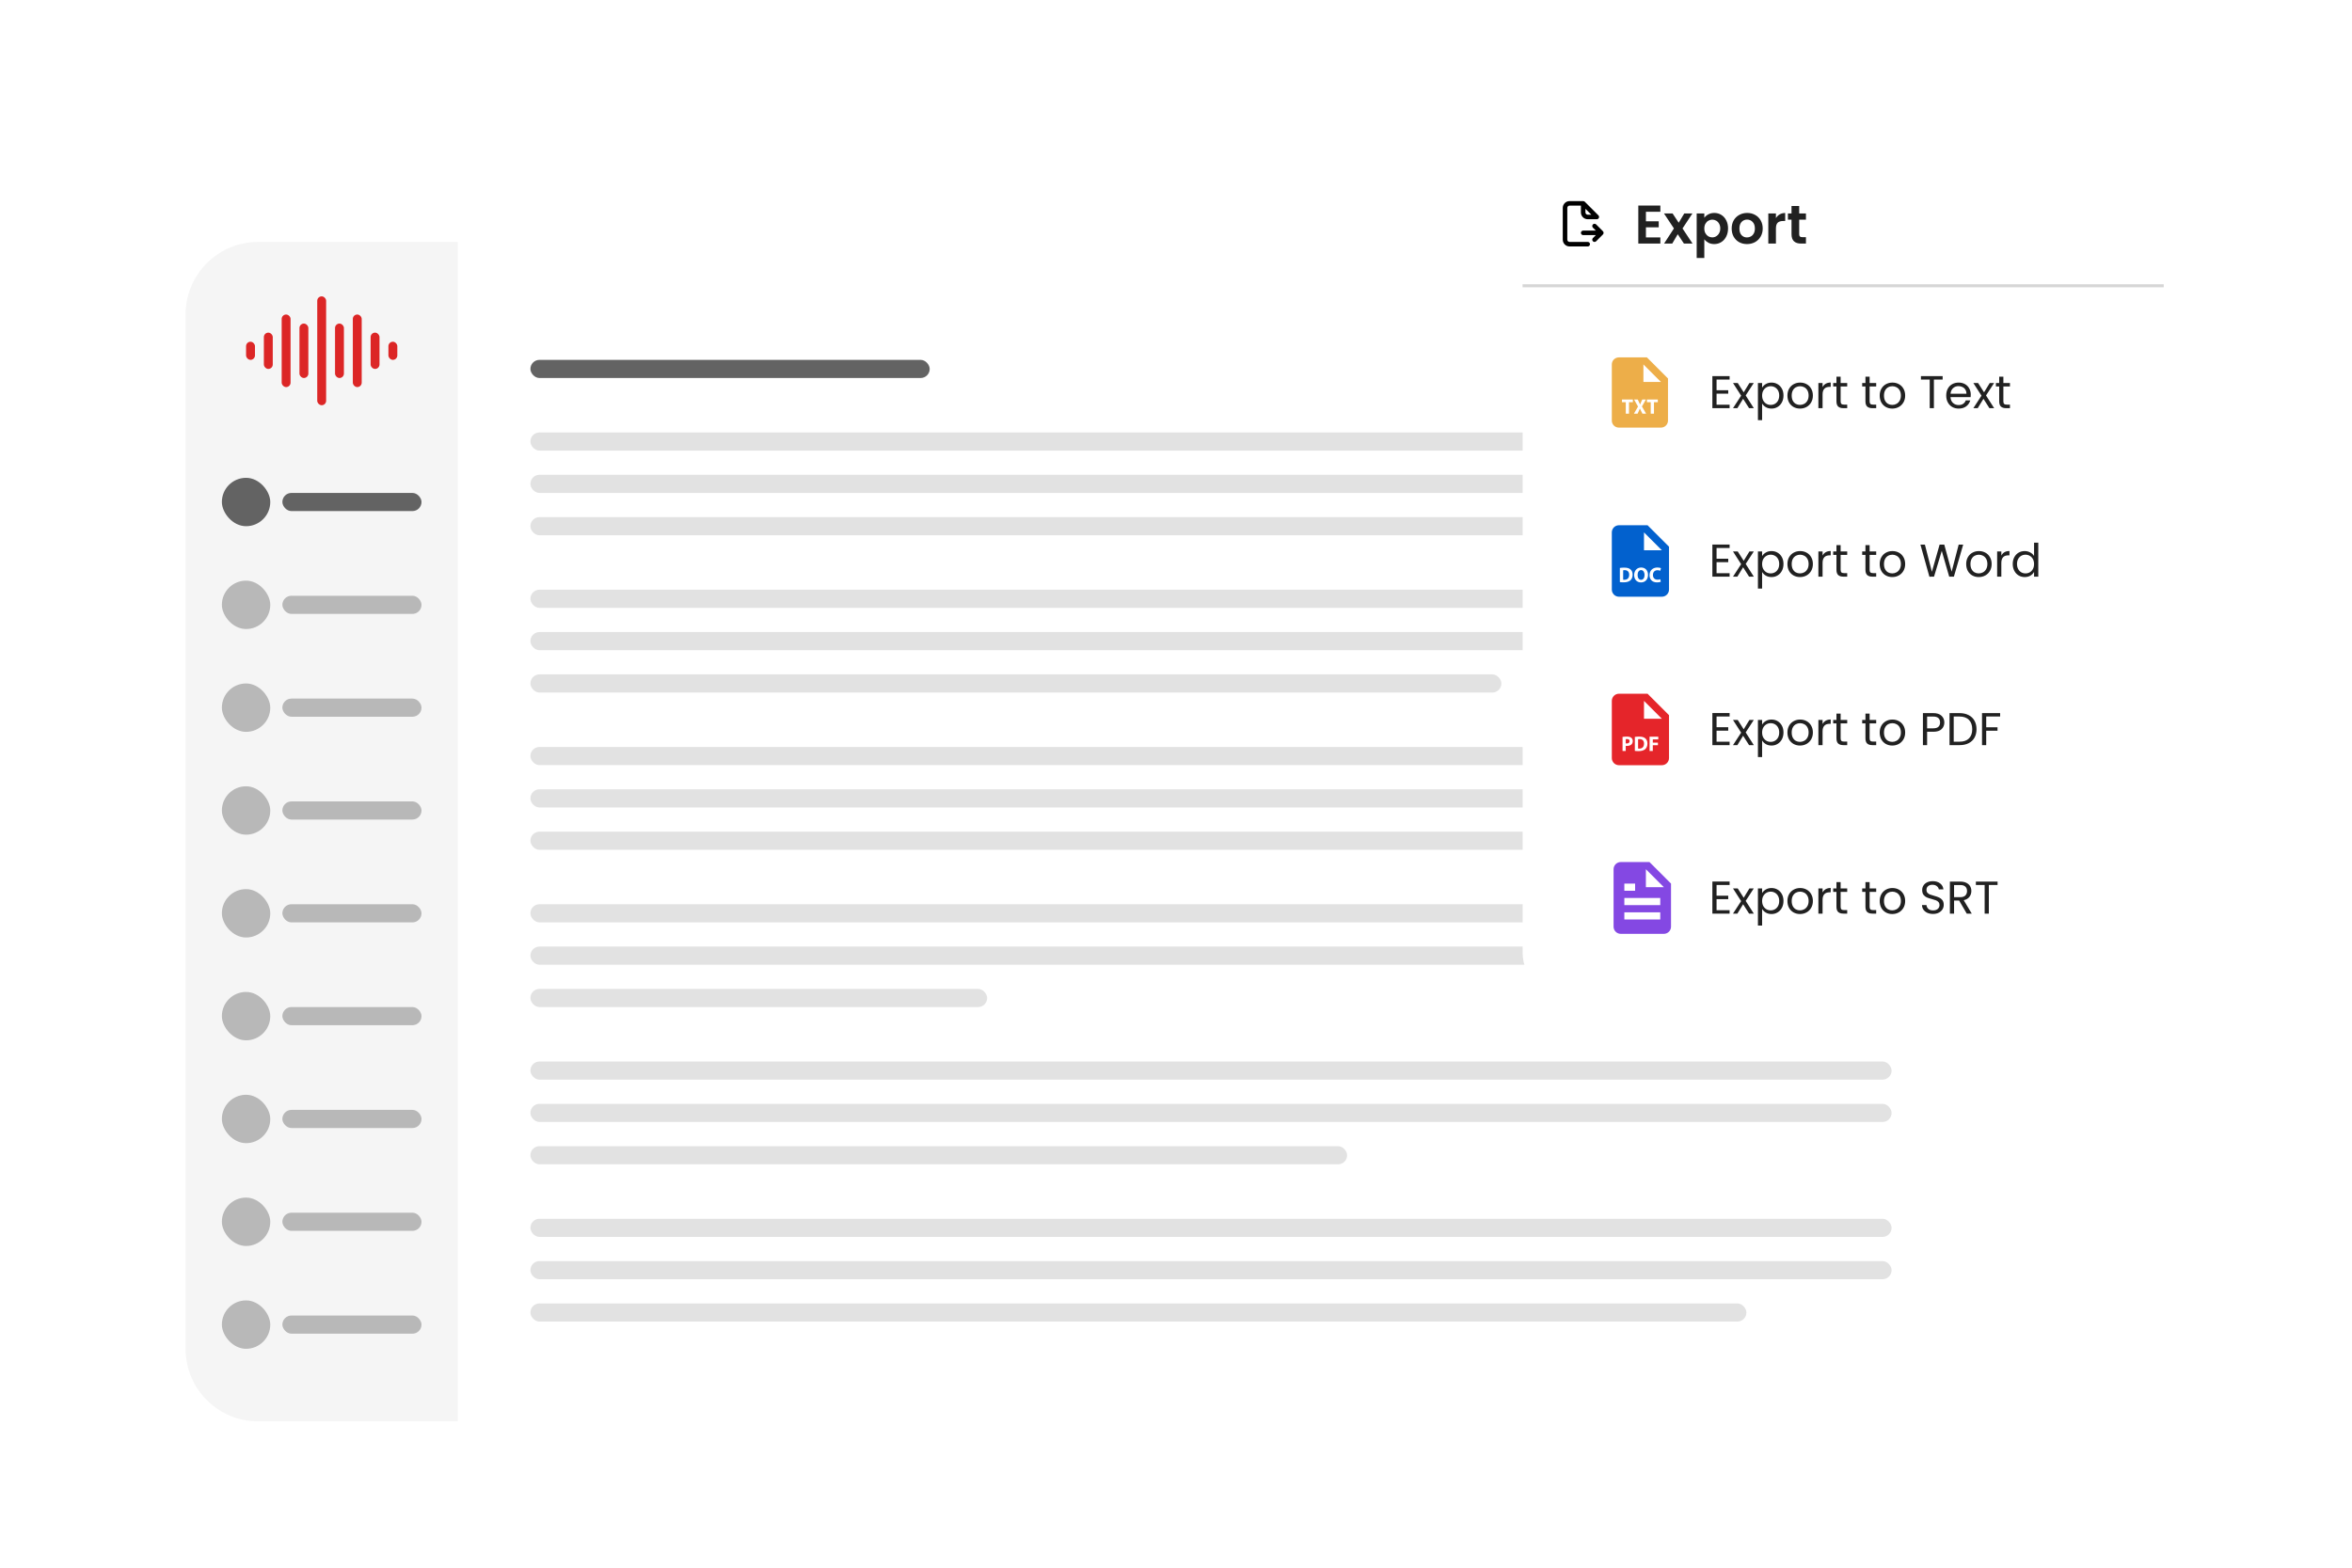 <svg width="900" height="600" viewBox="0 0 900 600" fill="none" xmlns="http://www.w3.org/2000/svg">
<g filter="url(#filter0_d_4264_1025)">
<rect x="71.011" y="92.589" width="677.123" height="451.415" rx="27.779" fill="white"/>
</g>
<rect opacity="0.18" x="202.963" y="165.51" width="520.864" height="6.945" rx="3.472" fill="#636363"/>
<rect opacity="0.18" x="202.963" y="181.715" width="520.864" height="6.945" rx="3.472" fill="#636363"/>
<rect opacity="0.18" x="202.963" y="197.92" width="483.825" height="6.945" rx="3.472" fill="#636363"/>
<rect opacity="0.18" x="202.963" y="225.699" width="520.864" height="6.945" rx="3.472" fill="#636363"/>
<rect opacity="0.18" x="202.963" y="241.904" width="520.864" height="6.945" rx="3.472" fill="#636363"/>
<rect opacity="0.18" x="202.963" y="258.108" width="371.55" height="6.945" rx="3.472" fill="#636363"/>
<rect opacity="0.18" x="202.963" y="285.888" width="520.864" height="6.945" rx="3.472" fill="#636363"/>
<rect opacity="0.18" x="202.963" y="302.092" width="520.864" height="6.945" rx="3.472" fill="#636363"/>
<rect opacity="0.18" x="202.963" y="318.297" width="427.108" height="6.945" rx="3.472" fill="#636363"/>
<rect opacity="0.18" x="202.963" y="346.077" width="520.864" height="6.945" rx="3.472" fill="#636363"/>
<rect opacity="0.18" x="202.963" y="362.281" width="520.864" height="6.945" rx="3.472" fill="#636363"/>
<rect opacity="0.18" x="202.963" y="378.486" width="174.779" height="6.945" rx="3.472" fill="#636363"/>
<rect opacity="0.18" x="202.963" y="406.265" width="520.864" height="6.945" rx="3.472" fill="#636363"/>
<rect opacity="0.18" x="202.963" y="422.47" width="520.864" height="6.945" rx="3.472" fill="#636363"/>
<rect opacity="0.18" x="202.963" y="438.674" width="312.518" height="6.945" rx="3.472" fill="#636363"/>
<rect opacity="0.18" x="202.963" y="466.454" width="520.864" height="6.945" rx="3.472" fill="#636363"/>
<rect opacity="0.18" x="202.963" y="482.658" width="520.864" height="6.945" rx="3.472" fill="#636363"/>
<rect opacity="0.18" x="202.963" y="498.863" width="465.305" height="6.945" rx="3.472" fill="#636363"/>
<rect x="202.963" y="137.731" width="152.787" height="6.945" rx="3.472" fill="#636363"/>
<path opacity="0.06" d="M71.011 120.369C71.011 105.027 83.448 92.589 98.79 92.589H175.184V544.005H98.79C83.448 544.005 71.011 531.568 71.011 516.225V120.369Z" fill="#636363"/>
<rect x="94.16" y="130.788" width="3.404" height="6.945" rx="1.702" fill="#DC2626"/>
<rect x="100.969" y="127.311" width="3.404" height="13.89" rx="1.702" fill="#DC2626"/>
<rect x="107.783" y="120.371" width="3.404" height="27.779" rx="1.702" fill="#DC2626"/>
<rect x="114.588" y="123.838" width="3.404" height="20.835" rx="1.702" fill="#DC2626"/>
<rect x="121.393" y="113.423" width="3.404" height="41.669" rx="1.702" fill="#DC2626"/>
<rect x="128.197" y="123.838" width="3.404" height="20.835" rx="1.702" fill="#DC2626"/>
<rect x="135.006" y="120.371" width="3.404" height="27.779" rx="1.702" fill="#DC2626"/>
<rect x="141.816" y="127.311" width="3.404" height="13.89" rx="1.702" fill="#DC2626"/>
<rect x="148.63" y="130.788" width="3.404" height="6.945" rx="1.702" fill="#DC2626"/>
<rect x="84.9" y="182.873" width="18.52" height="18.52" rx="9.26" fill="#636363"/>
<rect x="108.05" y="188.66" width="53.244" height="6.945" rx="3.472" fill="#636363"/>
<g opacity="0.42">
<rect x="84.9" y="222.227" width="18.52" height="18.52" rx="9.26" fill="#636363"/>
<rect x="108.05" y="228.014" width="53.244" height="6.945" rx="3.472" fill="#636363"/>
</g>
<g opacity="0.42">
<rect x="84.9" y="261.581" width="18.52" height="18.52" rx="9.26" fill="#636363"/>
<rect x="108.05" y="267.368" width="53.244" height="6.945" rx="3.472" fill="#636363"/>
</g>
<g opacity="0.42">
<rect x="84.9" y="300.935" width="18.52" height="18.52" rx="9.26" fill="#636363"/>
<rect x="108.05" y="306.723" width="53.244" height="6.945" rx="3.472" fill="#636363"/>
</g>
<g opacity="0.42">
<rect x="84.9" y="340.289" width="18.52" height="18.52" rx="9.26" fill="#636363"/>
<rect x="108.05" y="346.077" width="53.244" height="6.945" rx="3.472" fill="#636363"/>
</g>
<g opacity="0.42">
<rect x="84.9" y="379.644" width="18.52" height="18.52" rx="9.26" fill="#636363"/>
<rect x="108.05" y="385.431" width="53.244" height="6.945" rx="3.472" fill="#636363"/>
</g>
<g opacity="0.42">
<rect x="84.9" y="418.998" width="18.52" height="18.52" rx="9.26" fill="#636363"/>
<rect x="108.05" y="424.785" width="53.244" height="6.945" rx="3.472" fill="#636363"/>
</g>
<g opacity="0.42">
<rect x="84.9" y="458.352" width="18.52" height="18.52" rx="9.26" fill="#636363"/>
<rect x="108.05" y="464.139" width="53.244" height="6.945" rx="3.472" fill="#636363"/>
</g>
<g opacity="0.42">
<rect x="84.9" y="497.706" width="18.52" height="18.52" rx="9.26" fill="#636363"/>
<rect x="108.05" y="503.494" width="53.244" height="6.945" rx="3.472" fill="#636363"/>
</g>
<g filter="url(#filter1_d_4264_1025)">
<rect x="582.635" y="56.707" width="245.365" height="328.894" rx="20.835" fill="white"/>
</g>
<line opacity="0.18" x1="582.615" y1="109.372" x2="827.967" y2="109.372" stroke="#212121" stroke-width="1.157"/>
<g filter="url(#filter2_d_4264_1025)">
<rect x="601.135" y="123.841" width="211.034" height="52.758" rx="11.724" fill="white" shape-rendering="crispEdges"/>
<path d="M630.201 136.787H619.454C618.741 136.787 618.058 137.07 617.554 137.574C617.05 138.078 616.767 138.761 616.767 139.474V160.968C616.767 161.681 617.05 162.364 617.554 162.868C618.058 163.372 618.741 163.655 619.454 163.655H635.574C636.287 163.655 636.97 163.372 637.474 162.868C637.978 162.364 638.261 161.681 638.261 160.968V144.847L630.201 136.787ZM624.824 153.939H623.343V158.338H622.111V153.939H620.653V152.908H624.824V153.939ZM628.485 158.338L627.995 157.356C627.793 156.977 627.664 156.695 627.513 156.38H627.495C627.384 156.693 627.247 156.976 627.076 157.356L626.626 158.338H625.222L626.795 155.59L625.279 152.908H626.689L627.165 153.899C627.327 154.228 627.447 154.494 627.576 154.801H627.593C627.722 154.454 627.827 154.212 627.964 153.899L628.422 152.908H629.823L628.293 155.558L629.902 158.338H628.485ZM634.375 153.939H632.892V158.338H631.66V153.939H630.202V152.908H634.373L634.375 153.939ZM630.201 146.191H628.857V139.474L635.574 146.191H630.201Z" fill="#EDAE49"/>
<path d="M656.848 145.265V149.362H661.315V150.681H656.848V154.902H661.842V156.221H655.247V143.946H661.842V145.265H656.848ZM669.293 156.221L667.007 152.633L664.809 156.221H663.138L666.251 151.437L663.138 146.583H664.95L667.236 150.153L669.417 146.583H671.087L667.992 151.349L671.105 156.221H669.293ZM674.279 148.36C674.596 147.809 675.065 147.351 675.686 146.988C676.319 146.613 677.052 146.425 677.885 146.425C678.74 146.425 679.514 146.63 680.206 147.041C680.909 147.451 681.46 148.031 681.859 148.782C682.258 149.52 682.457 150.382 682.457 151.367C682.457 152.34 682.258 153.208 681.859 153.97C681.46 154.732 680.909 155.324 680.206 155.746C679.514 156.168 678.74 156.379 677.885 156.379C677.064 156.379 676.337 156.197 675.704 155.834C675.082 155.459 674.608 154.996 674.279 154.445V160.793H672.679V146.583H674.279V148.36ZM680.821 151.367C680.821 150.64 680.675 150.007 680.382 149.468C680.089 148.928 679.69 148.518 679.186 148.237C678.694 147.955 678.148 147.815 677.55 147.815C676.964 147.815 676.419 147.961 675.915 148.254C675.422 148.536 675.024 148.952 674.719 149.503C674.426 150.042 674.279 150.669 674.279 151.385C674.279 152.111 674.426 152.75 674.719 153.301C675.024 153.841 675.422 154.257 675.915 154.55C676.419 154.831 676.964 154.972 677.55 154.972C678.148 154.972 678.694 154.831 679.186 154.55C679.69 154.257 680.089 153.841 680.382 153.301C680.675 152.75 680.821 152.106 680.821 151.367ZM688.767 156.379C687.864 156.379 687.043 156.174 686.304 155.763C685.578 155.353 685.003 154.773 684.581 154.022C684.171 153.26 683.966 152.381 683.966 151.385C683.966 150.4 684.177 149.532 684.599 148.782C685.032 148.02 685.619 147.439 686.357 147.041C687.096 146.63 687.922 146.425 688.837 146.425C689.751 146.425 690.578 146.63 691.317 147.041C692.055 147.439 692.635 148.014 693.058 148.764C693.491 149.515 693.708 150.388 693.708 151.385C693.708 152.381 693.485 153.26 693.04 154.022C692.606 154.773 692.014 155.353 691.264 155.763C690.513 156.174 689.681 156.379 688.767 156.379ZM688.767 154.972C689.341 154.972 689.88 154.837 690.384 154.568C690.889 154.298 691.293 153.893 691.598 153.354C691.914 152.815 692.073 152.158 692.073 151.385C692.073 150.611 691.92 149.954 691.615 149.415C691.311 148.876 690.912 148.477 690.42 148.219C689.927 147.949 689.394 147.815 688.819 147.815C688.233 147.815 687.694 147.949 687.201 148.219C686.721 148.477 686.334 148.876 686.041 149.415C685.748 149.954 685.601 150.611 685.601 151.385C685.601 152.17 685.742 152.832 686.023 153.372C686.316 153.911 686.703 154.316 687.184 154.585C687.664 154.843 688.192 154.972 688.767 154.972ZM697.413 148.149C697.694 147.598 698.093 147.17 698.609 146.865C699.136 146.56 699.775 146.408 700.525 146.408V148.061H700.103C698.31 148.061 697.413 149.034 697.413 150.98V156.221H695.812V146.583H697.413V148.149ZM704.325 147.902V153.583C704.325 154.052 704.425 154.386 704.624 154.585C704.823 154.773 705.169 154.867 705.661 154.867H706.84V156.221H705.398C704.507 156.221 703.838 156.016 703.393 155.605C702.947 155.195 702.725 154.521 702.725 153.583V147.902H701.476V146.583H702.725V144.157H704.325V146.583H706.84V147.902H704.325ZM715.419 147.902V153.583C715.419 154.052 715.519 154.386 715.718 154.585C715.918 154.773 716.263 154.867 716.756 154.867H717.934V156.221H716.492C715.601 156.221 714.933 156.016 714.487 155.605C714.042 155.195 713.819 154.521 713.819 153.583V147.902H712.57V146.583H713.819V144.157H715.419V146.583H717.934V147.902H715.419ZM724.076 156.379C723.173 156.379 722.353 156.174 721.614 155.763C720.887 155.353 720.313 154.773 719.891 154.022C719.48 153.26 719.275 152.381 719.275 151.385C719.275 150.4 719.486 149.532 719.908 148.782C720.342 148.02 720.928 147.439 721.667 147.041C722.406 146.63 723.232 146.425 724.147 146.425C725.061 146.425 725.888 146.63 726.626 147.041C727.365 147.439 727.945 148.014 728.367 148.764C728.801 149.515 729.018 150.388 729.018 151.385C729.018 152.381 728.795 153.26 728.35 154.022C727.916 154.773 727.324 155.353 726.573 155.763C725.823 156.174 724.991 156.379 724.076 156.379ZM724.076 154.972C724.651 154.972 725.19 154.837 725.694 154.568C726.198 154.298 726.603 153.893 726.908 153.354C727.224 152.815 727.382 152.158 727.382 151.385C727.382 150.611 727.23 149.954 726.925 149.415C726.62 148.876 726.222 148.477 725.729 148.219C725.237 147.949 724.703 147.815 724.129 147.815C723.543 147.815 723.003 147.949 722.511 148.219C722.03 148.477 721.643 148.876 721.35 149.415C721.057 149.954 720.911 150.611 720.911 151.385C720.911 152.17 721.051 152.832 721.333 153.372C721.626 153.911 722.013 154.316 722.493 154.585C722.974 154.843 723.502 154.972 724.076 154.972ZM743.355 143.963V145.265H740.014V156.221H738.413V145.265H735.054V143.963H743.355ZM754.118 151.033C754.118 151.338 754.1 151.66 754.065 152H746.363C746.421 152.95 746.744 153.694 747.33 154.233C747.928 154.761 748.649 155.025 749.493 155.025C750.185 155.025 750.759 154.867 751.216 154.55C751.685 154.222 752.014 153.788 752.201 153.249H753.925C753.667 154.175 753.151 154.931 752.377 155.517C751.603 156.092 750.642 156.379 749.493 156.379C748.578 156.379 747.758 156.174 747.031 155.763C746.316 155.353 745.753 154.773 745.343 154.022C744.932 153.26 744.727 152.381 744.727 151.385C744.727 150.388 744.926 149.515 745.325 148.764C745.724 148.014 746.281 147.439 746.996 147.041C747.723 146.63 748.555 146.425 749.493 146.425C750.407 146.425 751.216 146.625 751.92 147.023C752.623 147.422 753.163 147.973 753.538 148.676C753.925 149.368 754.118 150.153 754.118 151.033ZM752.465 150.699C752.465 150.089 752.33 149.567 752.06 149.133C751.791 148.688 751.422 148.354 750.953 148.131C750.495 147.897 749.985 147.779 749.423 147.779C748.614 147.779 747.922 148.037 747.347 148.553C746.785 149.069 746.462 149.784 746.38 150.699H752.465ZM761.26 156.221L758.974 152.633L756.776 156.221H755.105L758.218 151.437L755.105 146.583H756.916L759.203 150.153L761.383 146.583H763.054L759.959 151.349L763.071 156.221H761.26ZM766.598 147.902V153.583C766.598 154.052 766.697 154.386 766.897 154.585C767.096 154.773 767.442 154.867 767.934 154.867H769.113V156.221H767.671C766.78 156.221 766.111 156.016 765.666 155.605C765.22 155.195 764.997 154.521 764.997 153.583V147.902H763.749V146.583H764.997V144.157H766.598V146.583H769.113V147.902H766.598Z" fill="#212121"/>
</g>
<g filter="url(#filter3_d_4264_1025)">
<rect x="601.135" y="188.324" width="211.034" height="52.758" rx="11.724" fill="white" shape-rendering="crispEdges"/>
<path d="M627.963 218.193C627.119 218.193 626.627 218.996 626.627 220.071C626.627 221.153 627.134 221.918 627.972 221.918C628.815 221.918 629.3 221.114 629.3 220.039C629.3 219.046 628.824 218.193 627.963 218.193Z" fill="#0261CE"/>
<path d="M621.669 218.208C621.391 218.208 621.21 218.233 621.104 218.258V221.876C621.21 221.9 621.383 221.9 621.537 221.9C622.67 221.908 623.407 221.286 623.407 219.965C623.415 218.816 622.744 218.208 621.669 218.208Z" fill="#0261CE"/>
<path d="M630.445 201.024H619.502C618.777 201.024 618.081 201.313 617.568 201.826C617.055 202.339 616.767 203.035 616.767 203.76V225.645C616.767 226.371 617.055 227.066 617.568 227.579C618.081 228.092 618.777 228.381 619.502 228.381H635.916C636.642 228.381 637.337 228.092 637.85 227.579C638.363 227.066 638.652 226.371 638.652 225.645V209.231L630.445 201.024ZM623.818 222.163C623.235 222.647 622.35 222.875 621.268 222.875C620.618 222.875 620.16 222.834 619.848 222.793V217.362C620.408 217.28 620.972 217.242 621.538 217.248C622.588 217.248 623.269 217.437 623.801 217.839C624.376 218.266 624.737 218.947 624.737 219.921C624.737 220.981 624.351 221.711 623.818 222.163ZM627.907 222.909C626.266 222.909 625.307 221.67 625.307 220.094C625.307 218.438 626.365 217.2 627.998 217.2C629.695 217.2 630.623 218.471 630.623 219.997C630.621 221.81 629.521 222.909 627.907 222.909ZM634.275 221.867C634.651 221.867 635.069 221.784 635.317 221.687L635.506 222.662C635.276 222.777 634.759 222.9 634.087 222.9C632.176 222.9 631.192 221.711 631.192 220.135C631.192 218.249 632.536 217.2 634.21 217.2C634.859 217.2 635.35 217.331 635.571 217.446L635.317 218.439C634.984 218.303 634.627 218.233 634.266 218.234C633.273 218.234 632.502 218.833 632.502 220.064C632.502 221.171 633.158 221.867 634.275 221.867ZM630.445 210.599H629.077V203.76L635.916 210.599H630.445Z" fill="#0261CE"/>
<path d="M656.848 209.747V213.845H661.315V215.163H656.848V219.384H661.842V220.703H655.247V208.428H661.842V209.747H656.848ZM669.293 220.703L667.007 217.116L664.809 220.703H663.138L666.251 215.92L663.138 211.066H664.95L667.236 214.636L669.417 211.066H671.087L667.992 215.832L671.105 220.703H669.293ZM674.279 212.842C674.596 212.291 675.065 211.834 675.686 211.47C676.319 211.095 677.052 210.908 677.885 210.908C678.74 210.908 679.514 211.113 680.206 211.523C680.909 211.933 681.46 212.514 681.859 213.264C682.258 214.003 682.457 214.865 682.457 215.849C682.457 216.822 682.258 217.69 681.859 218.452C681.46 219.214 680.909 219.806 680.206 220.228C679.514 220.65 678.74 220.861 677.885 220.861C677.064 220.861 676.337 220.68 675.704 220.316C675.082 219.941 674.608 219.478 674.279 218.927V225.276H672.679V211.066H674.279V212.842ZM680.821 215.849C680.821 215.122 680.675 214.489 680.382 213.95C680.089 213.411 679.69 213 679.186 212.719C678.694 212.438 678.148 212.297 677.55 212.297C676.964 212.297 676.419 212.443 675.915 212.737C675.422 213.018 675.024 213.434 674.719 213.985C674.426 214.525 674.279 215.152 674.279 215.867C674.279 216.594 674.426 217.233 674.719 217.784C675.024 218.323 675.422 218.739 675.915 219.032C676.419 219.314 676.964 219.455 677.55 219.455C678.148 219.455 678.694 219.314 679.186 219.032C679.69 218.739 680.089 218.323 680.382 217.784C680.675 217.233 680.821 216.588 680.821 215.849ZM688.767 220.861C687.864 220.861 687.043 220.656 686.304 220.246C685.578 219.836 685.003 219.255 684.581 218.505C684.171 217.743 683.966 216.863 683.966 215.867C683.966 214.882 684.177 214.015 684.599 213.264C685.032 212.502 685.619 211.922 686.357 211.523C687.096 211.113 687.922 210.908 688.837 210.908C689.751 210.908 690.578 211.113 691.317 211.523C692.055 211.922 692.635 212.496 693.058 213.247C693.491 213.997 693.708 214.87 693.708 215.867C693.708 216.863 693.485 217.743 693.04 218.505C692.606 219.255 692.014 219.836 691.264 220.246C690.513 220.656 689.681 220.861 688.767 220.861ZM688.767 219.455C689.341 219.455 689.88 219.32 690.384 219.05C690.889 218.78 691.293 218.376 691.598 217.837C691.914 217.297 692.073 216.641 692.073 215.867C692.073 215.093 691.92 214.437 691.615 213.897C691.311 213.358 690.912 212.959 690.42 212.701C689.927 212.432 689.394 212.297 688.819 212.297C688.233 212.297 687.694 212.432 687.201 212.701C686.721 212.959 686.334 213.358 686.041 213.897C685.748 214.437 685.601 215.093 685.601 215.867C685.601 216.652 685.742 217.315 686.023 217.854C686.316 218.393 686.703 218.798 687.184 219.068C687.664 219.326 688.192 219.455 688.767 219.455ZM697.413 212.631C697.694 212.08 698.093 211.652 698.609 211.347C699.136 211.042 699.775 210.89 700.525 210.89V212.543H700.103C698.31 212.543 697.413 213.516 697.413 215.462V220.703H695.812V211.066H697.413V212.631ZM704.325 212.385V218.065C704.325 218.534 704.425 218.868 704.624 219.068C704.823 219.255 705.169 219.349 705.661 219.349H706.84V220.703H705.398C704.507 220.703 703.838 220.498 703.393 220.088C702.947 219.677 702.725 219.003 702.725 218.065V212.385H701.476V211.066H702.725V208.639H704.325V211.066H706.84V212.385H704.325ZM715.419 212.385V218.065C715.419 218.534 715.519 218.868 715.718 219.068C715.918 219.255 716.263 219.349 716.756 219.349H717.934V220.703H716.492C715.601 220.703 714.933 220.498 714.487 220.088C714.042 219.677 713.819 219.003 713.819 218.065V212.385H712.57V211.066H713.819V208.639H715.419V211.066H717.934V212.385H715.419ZM724.076 220.861C723.173 220.861 722.353 220.656 721.614 220.246C720.887 219.836 720.313 219.255 719.891 218.505C719.48 217.743 719.275 216.863 719.275 215.867C719.275 214.882 719.486 214.015 719.908 213.264C720.342 212.502 720.928 211.922 721.667 211.523C722.406 211.113 723.232 210.908 724.147 210.908C725.061 210.908 725.888 211.113 726.626 211.523C727.365 211.922 727.945 212.496 728.367 213.247C728.801 213.997 729.018 214.87 729.018 215.867C729.018 216.863 728.795 217.743 728.35 218.505C727.916 219.255 727.324 219.836 726.573 220.246C725.823 220.656 724.991 220.861 724.076 220.861ZM724.076 219.455C724.651 219.455 725.19 219.32 725.694 219.05C726.198 218.78 726.603 218.376 726.908 217.837C727.224 217.297 727.382 216.641 727.382 215.867C727.382 215.093 727.23 214.437 726.925 213.897C726.62 213.358 726.222 212.959 725.729 212.701C725.237 212.432 724.703 212.297 724.129 212.297C723.543 212.297 723.003 212.432 722.511 212.701C722.03 212.959 721.643 213.358 721.35 213.897C721.057 214.437 720.911 215.093 720.911 215.867C720.911 216.652 721.051 217.315 721.333 217.854C721.626 218.393 722.013 218.798 722.493 219.068C722.974 219.326 723.502 219.455 724.076 219.455ZM751.216 208.446L747.664 220.703H745.87L743.021 210.837L740.066 220.703L738.29 220.721L734.861 208.446H736.567L739.24 218.839L742.194 208.446H743.988L746.802 218.804L749.493 208.446H751.216ZM757.171 220.861C756.268 220.861 755.447 220.656 754.708 220.246C753.982 219.836 753.407 219.255 752.985 218.505C752.575 217.743 752.369 216.863 752.369 215.867C752.369 214.882 752.581 214.015 753.003 213.264C753.436 212.502 754.023 211.922 754.761 211.523C755.5 211.113 756.326 210.908 757.241 210.908C758.155 210.908 758.982 211.113 759.721 211.523C760.459 211.922 761.039 212.496 761.462 213.247C761.895 213.997 762.112 214.87 762.112 215.867C762.112 216.863 761.889 217.743 761.444 218.505C761.01 219.255 760.418 219.836 759.668 220.246C758.917 220.656 758.085 220.861 757.171 220.861ZM757.171 219.455C757.745 219.455 758.284 219.32 758.788 219.05C759.293 218.78 759.697 218.376 760.002 217.837C760.318 217.297 760.477 216.641 760.477 215.867C760.477 215.093 760.324 214.437 760.019 213.897C759.715 213.358 759.316 212.959 758.824 212.701C758.331 212.432 757.798 212.297 757.223 212.297C756.637 212.297 756.098 212.432 755.605 212.701C755.125 212.959 754.738 213.358 754.445 213.897C754.152 214.437 754.005 215.093 754.005 215.867C754.005 216.652 754.146 217.315 754.427 217.854C754.72 218.393 755.107 218.798 755.588 219.068C756.068 219.326 756.596 219.455 757.171 219.455ZM765.817 212.631C766.098 212.08 766.497 211.652 767.013 211.347C767.54 211.042 768.179 210.89 768.929 210.89V212.543H768.507C766.714 212.543 765.817 213.516 765.817 215.462V220.703H764.216V211.066H765.817V212.631ZM770.179 215.849C770.179 214.865 770.378 214.003 770.777 213.264C771.175 212.514 771.721 211.933 772.412 211.523C773.116 211.113 773.901 210.908 774.769 210.908C775.519 210.908 776.217 211.083 776.862 211.435C777.506 211.775 777.999 212.227 778.339 212.789V207.689H779.957V220.703H778.339V218.892C778.022 219.466 777.553 219.941 776.932 220.316C776.311 220.68 775.584 220.861 774.751 220.861C773.895 220.861 773.116 220.65 772.412 220.228C771.721 219.806 771.175 219.214 770.777 218.452C770.378 217.69 770.179 216.822 770.179 215.849ZM778.339 215.867C778.339 215.14 778.192 214.507 777.899 213.968C777.606 213.428 777.208 213.018 776.703 212.737C776.211 212.443 775.666 212.297 775.068 212.297C774.47 212.297 773.925 212.438 773.432 212.719C772.94 213 772.547 213.411 772.254 213.95C771.961 214.489 771.814 215.122 771.814 215.849C771.814 216.588 771.961 217.233 772.254 217.784C772.547 218.323 772.94 218.739 773.432 219.032C773.925 219.314 774.47 219.455 775.068 219.455C775.666 219.455 776.211 219.314 776.703 219.032C777.208 218.739 777.606 218.323 777.899 217.784C778.192 217.233 778.339 216.594 778.339 215.867Z" fill="#212121"/>
</g>
<g filter="url(#filter4_d_4264_1025)">
<rect x="601.135" y="252.807" width="211.034" height="52.758" rx="11.724" fill="white" shape-rendering="crispEdges"/>
<path d="M622.603 282.852C622.351 282.852 622.182 282.877 622.094 282.901V284.513C622.198 284.537 622.328 284.544 622.507 284.544C623.162 284.544 623.566 284.213 623.566 283.654C623.566 283.153 623.219 282.852 622.603 282.852ZM627.373 282.868C627.099 282.868 626.921 282.893 626.816 282.918V286.488C626.921 286.512 627.091 286.512 627.244 286.512C628.362 286.521 629.089 285.905 629.089 284.603C629.097 283.468 628.434 282.868 627.373 282.868Z" fill="#E5252A"/>
<path d="M630.445 265.508H619.502C618.777 265.508 618.081 265.797 617.568 266.31C617.055 266.823 616.767 267.518 616.767 268.244V290.129C616.767 290.854 617.055 291.55 617.568 292.063C618.081 292.576 618.777 292.865 619.502 292.865H635.916C636.642 292.865 637.337 292.576 637.85 292.063C638.363 291.55 638.652 290.854 638.652 290.129V273.715L630.445 265.508ZM624.287 284.918C623.864 285.314 623.24 285.492 622.514 285.492C622.373 285.495 622.232 285.486 622.093 285.467V287.418H620.87V282.034C621.422 281.952 621.98 281.915 622.537 281.922C623.299 281.922 623.841 282.067 624.206 282.358C624.554 282.635 624.789 283.087 624.789 283.621C624.787 284.157 624.61 284.61 624.287 284.918ZM629.494 286.771C628.92 287.248 628.046 287.475 626.977 287.475C626.337 287.475 625.884 287.434 625.577 287.393V282.036C626.129 281.955 626.686 281.917 627.244 281.922C628.279 281.922 628.952 282.108 629.478 282.505C630.045 282.926 630.401 283.598 630.401 284.562C630.401 285.606 630.019 286.326 629.494 286.771ZM634.548 282.975H632.453V284.221H634.411V285.225H632.453V287.419H631.213V281.963H634.548V282.975ZM630.445 275.083H629.077V268.244L635.916 275.083H630.445Z" fill="#E5252A"/>
<path d="M656.848 274.23V278.327H661.315V279.646H656.848V283.867H661.842V285.186H655.247V272.911H661.842V274.23H656.848ZM669.293 285.186L667.007 281.598L664.809 285.186H663.138L666.251 280.403L663.138 275.549H664.95L667.236 279.119L669.417 275.549H671.087L667.992 280.315L671.105 285.186H669.293ZM674.279 277.325C674.596 276.774 675.065 276.317 675.686 275.953C676.319 275.578 677.052 275.391 677.885 275.391C678.74 275.391 679.514 275.596 680.206 276.006C680.909 276.416 681.46 276.997 681.859 277.747C682.258 278.486 682.457 279.347 682.457 280.332C682.457 281.305 682.258 282.173 681.859 282.935C681.46 283.697 680.909 284.289 680.206 284.711C679.514 285.133 678.74 285.344 677.885 285.344C677.064 285.344 676.337 285.163 675.704 284.799C675.082 284.424 674.608 283.961 674.279 283.41V289.758H672.679V275.549H674.279V277.325ZM680.821 280.332C680.821 279.605 680.675 278.972 680.382 278.433C680.089 277.894 679.69 277.483 679.186 277.202C678.694 276.921 678.148 276.78 677.55 276.78C676.964 276.78 676.419 276.926 675.915 277.22C675.422 277.501 675.024 277.917 674.719 278.468C674.426 279.007 674.279 279.635 674.279 280.35C674.279 281.077 674.426 281.716 674.719 282.267C675.024 282.806 675.422 283.222 675.915 283.515C676.419 283.797 676.964 283.937 677.55 283.937C678.148 283.937 678.694 283.797 679.186 283.515C679.69 283.222 680.089 282.806 680.382 282.267C680.675 281.716 680.821 281.071 680.821 280.332ZM688.767 285.344C687.864 285.344 687.043 285.139 686.304 284.729C685.578 284.318 685.003 283.738 684.581 282.988C684.171 282.226 683.966 281.346 683.966 280.35C683.966 279.365 684.177 278.497 684.599 277.747C685.032 276.985 685.619 276.405 686.357 276.006C687.096 275.596 687.922 275.391 688.837 275.391C689.751 275.391 690.578 275.596 691.317 276.006C692.055 276.405 692.635 276.979 693.058 277.73C693.491 278.48 693.708 279.353 693.708 280.35C693.708 281.346 693.485 282.226 693.04 282.988C692.606 283.738 692.014 284.318 691.264 284.729C690.513 285.139 689.681 285.344 688.767 285.344ZM688.767 283.937C689.341 283.937 689.88 283.803 690.384 283.533C690.889 283.263 691.293 282.859 691.598 282.319C691.914 281.78 692.073 281.124 692.073 280.35C692.073 279.576 691.92 278.919 691.615 278.38C691.311 277.841 690.912 277.442 690.42 277.184C689.927 276.915 689.394 276.78 688.819 276.78C688.233 276.78 687.694 276.915 687.201 277.184C686.721 277.442 686.334 277.841 686.041 278.38C685.748 278.919 685.601 279.576 685.601 280.35C685.601 281.135 685.742 281.798 686.023 282.337C686.316 282.876 686.703 283.281 687.184 283.551C687.664 283.808 688.192 283.937 688.767 283.937ZM697.413 277.114C697.694 276.563 698.093 276.135 698.609 275.83C699.136 275.525 699.775 275.373 700.525 275.373V277.026H700.103C698.31 277.026 697.413 277.999 697.413 279.945V285.186H695.812V275.549H697.413V277.114ZM704.325 276.868V282.548C704.325 283.017 704.425 283.351 704.624 283.551C704.823 283.738 705.169 283.832 705.661 283.832H706.84V285.186H705.398C704.507 285.186 703.838 284.981 703.393 284.571C702.947 284.16 702.725 283.486 702.725 282.548V276.868H701.476V275.549H702.725V273.122H704.325V275.549H706.84V276.868H704.325ZM715.419 276.868V282.548C715.419 283.017 715.519 283.351 715.718 283.551C715.918 283.738 716.263 283.832 716.756 283.832H717.934V285.186H716.492C715.601 285.186 714.933 284.981 714.487 284.571C714.042 284.16 713.819 283.486 713.819 282.548V276.868H712.57V275.549H713.819V273.122H715.419V275.549H717.934V276.868H715.419ZM724.076 285.344C723.173 285.344 722.353 285.139 721.614 284.729C720.887 284.318 720.313 283.738 719.891 282.988C719.48 282.226 719.275 281.346 719.275 280.35C719.275 279.365 719.486 278.497 719.908 277.747C720.342 276.985 720.928 276.405 721.667 276.006C722.406 275.596 723.232 275.391 724.147 275.391C725.061 275.391 725.888 275.596 726.626 276.006C727.365 276.405 727.945 276.979 728.367 277.73C728.801 278.48 729.018 279.353 729.018 280.35C729.018 281.346 728.795 282.226 728.35 282.988C727.916 283.738 727.324 284.318 726.573 284.729C725.823 285.139 724.991 285.344 724.076 285.344ZM724.076 283.937C724.651 283.937 725.19 283.803 725.694 283.533C726.198 283.263 726.603 282.859 726.908 282.319C727.224 281.78 727.382 281.124 727.382 280.35C727.382 279.576 727.23 278.919 726.925 278.38C726.62 277.841 726.222 277.442 725.729 277.184C725.237 276.915 724.703 276.78 724.129 276.78C723.543 276.78 723.003 276.915 722.511 277.184C722.03 277.442 721.643 277.841 721.35 278.38C721.057 278.919 720.911 279.576 720.911 280.35C720.911 281.135 721.051 281.798 721.333 282.337C721.626 282.876 722.013 283.281 722.493 283.551C722.974 283.808 723.502 283.937 724.076 283.937ZM744.006 276.516C744.006 277.536 743.654 278.386 742.951 279.066C742.259 279.734 741.198 280.068 739.767 280.068H737.411V285.186H735.811V272.928H739.767C741.151 272.928 742.2 273.263 742.915 273.931C743.642 274.599 744.006 275.461 744.006 276.516ZM739.767 278.749C740.659 278.749 741.315 278.556 741.737 278.169C742.159 277.782 742.37 277.231 742.37 276.516C742.37 275.004 741.503 274.247 739.767 274.247H737.411V278.749H739.767ZM749.811 272.928C751.148 272.928 752.302 273.181 753.275 273.685C754.26 274.177 755.011 274.886 755.526 275.813C756.054 276.739 756.318 277.829 756.318 279.084C756.318 280.338 756.054 281.428 755.526 282.355C755.011 283.269 754.26 283.973 753.275 284.465C752.302 284.946 751.148 285.186 749.811 285.186H745.995V272.928H749.811ZM749.811 283.867C751.394 283.867 752.601 283.451 753.434 282.618C754.266 281.774 754.682 280.596 754.682 279.084C754.682 277.56 754.26 276.37 753.416 275.514C752.584 274.658 751.382 274.23 749.811 274.23H747.595V283.867H749.811ZM765.358 272.928V274.23H760.029V278.363H764.355V279.664H760.029V285.186H758.429V272.928H765.358Z" fill="#212121"/>
</g>
<g filter="url(#filter5_d_4264_1025)">
<rect x="601.135" y="317.289" width="211.034" height="52.758" rx="11.724" fill="white" shape-rendering="crispEdges"/>
<g clip-path="url(#clip0_4264_1025)">
<path d="M636.674 357.408C637.402 357.408 638.101 357.119 638.617 356.603C639.132 356.088 639.421 355.389 639.421 354.66V338.173L631.178 329.93H620.187C619.458 329.93 618.759 330.219 618.244 330.735C617.728 331.25 617.439 331.949 617.439 332.678V354.66C617.439 355.389 617.728 356.088 618.244 356.603C618.759 357.119 619.458 357.408 620.187 357.408H636.674ZM629.804 332.678L636.674 339.547H629.804V332.678ZM621.56 338.173H625.682V340.921H621.56V338.173ZM621.56 343.669H635.3V346.417H621.56V343.669ZM621.56 349.165H635.3V351.912H621.56V349.165Z" fill="#8448E3"/>
</g>
<path d="M656.848 338.712V342.81H661.315V344.129H656.848V348.349H661.842V349.668H655.247V337.393H661.842V338.712H656.848ZM669.293 349.668L667.007 346.081L664.809 349.668H663.138L666.251 344.885L663.138 340.031H664.95L667.236 343.601L669.417 340.031H671.087L667.992 344.797L671.105 349.668H669.293ZM674.279 341.807C674.596 341.256 675.065 340.799 675.686 340.436C676.319 340.061 677.052 339.873 677.885 339.873C678.74 339.873 679.514 340.078 680.206 340.488C680.909 340.899 681.46 341.479 681.859 342.23C682.258 342.968 682.457 343.83 682.457 344.815C682.457 345.788 682.258 346.655 681.859 347.417C681.46 348.179 680.909 348.772 680.206 349.194C679.514 349.616 678.74 349.827 677.885 349.827C677.064 349.827 676.337 349.645 675.704 349.282C675.082 348.906 674.608 348.443 674.279 347.892V354.241H672.679V340.031H674.279V341.807ZM680.821 344.815C680.821 344.088 680.675 343.455 680.382 342.915C680.089 342.376 679.69 341.966 679.186 341.684C678.694 341.403 678.148 341.262 677.55 341.262C676.964 341.262 676.419 341.409 675.915 341.702C675.422 341.983 675.024 342.4 674.719 342.951C674.426 343.49 674.279 344.117 674.279 344.832C674.279 345.559 674.426 346.198 674.719 346.749C675.024 347.288 675.422 347.705 675.915 347.998C676.419 348.279 676.964 348.42 677.55 348.42C678.148 348.42 678.694 348.279 679.186 347.998C679.69 347.705 680.089 347.288 680.382 346.749C680.675 346.198 680.821 345.553 680.821 344.815ZM688.767 349.827C687.864 349.827 687.043 349.622 686.304 349.211C685.578 348.801 685.003 348.221 684.581 347.47C684.171 346.708 683.966 345.829 683.966 344.832C683.966 343.847 684.177 342.98 684.599 342.23C685.032 341.467 685.619 340.887 686.357 340.488C687.096 340.078 687.922 339.873 688.837 339.873C689.751 339.873 690.578 340.078 691.317 340.488C692.055 340.887 692.635 341.462 693.058 342.212C693.491 342.962 693.708 343.836 693.708 344.832C693.708 345.829 693.485 346.708 693.04 347.47C692.606 348.221 692.014 348.801 691.264 349.211C690.513 349.622 689.681 349.827 688.767 349.827ZM688.767 348.42C689.341 348.42 689.88 348.285 690.384 348.015C690.889 347.746 691.293 347.341 691.598 346.802C691.914 346.263 692.073 345.606 692.073 344.832C692.073 344.058 691.92 343.402 691.615 342.863C691.311 342.323 690.912 341.925 690.42 341.667C689.927 341.397 689.394 341.262 688.819 341.262C688.233 341.262 687.694 341.397 687.201 341.667C686.721 341.925 686.334 342.323 686.041 342.863C685.748 343.402 685.601 344.058 685.601 344.832C685.601 345.618 685.742 346.28 686.023 346.819C686.316 347.359 686.703 347.763 687.184 348.033C687.664 348.291 688.192 348.42 688.767 348.42ZM697.413 341.596C697.694 341.045 698.093 340.617 698.609 340.313C699.136 340.008 699.775 339.855 700.525 339.855V341.508H700.103C698.31 341.508 697.413 342.482 697.413 344.428V349.668H695.812V340.031H697.413V341.596ZM704.325 341.35V347.031C704.325 347.499 704.425 347.834 704.624 348.033C704.823 348.221 705.169 348.314 705.661 348.314H706.84V349.668H705.398C704.507 349.668 703.838 349.463 703.393 349.053C702.947 348.643 702.725 347.968 702.725 347.031V341.35H701.476V340.031H702.725V337.604H704.325V340.031H706.84V341.35H704.325ZM715.419 341.35V347.031C715.419 347.499 715.519 347.834 715.718 348.033C715.918 348.221 716.263 348.314 716.756 348.314H717.934V349.668H716.492C715.601 349.668 714.933 349.463 714.487 349.053C714.042 348.643 713.819 347.968 713.819 347.031V341.35H712.57V340.031H713.819V337.604H715.419V340.031H717.934V341.35H715.419ZM724.076 349.827C723.173 349.827 722.353 349.622 721.614 349.211C720.887 348.801 720.313 348.221 719.891 347.47C719.48 346.708 719.275 345.829 719.275 344.832C719.275 343.847 719.486 342.98 719.908 342.23C720.342 341.467 720.928 340.887 721.667 340.488C722.406 340.078 723.232 339.873 724.147 339.873C725.061 339.873 725.888 340.078 726.626 340.488C727.365 340.887 727.945 341.462 728.367 342.212C728.801 342.962 729.018 343.836 729.018 344.832C729.018 345.829 728.795 346.708 728.35 347.47C727.916 348.221 727.324 348.801 726.573 349.211C725.823 349.622 724.991 349.827 724.076 349.827ZM724.076 348.42C724.651 348.42 725.19 348.285 725.694 348.015C726.198 347.746 726.603 347.341 726.908 346.802C727.224 346.263 727.382 345.606 727.382 344.832C727.382 344.058 727.23 343.402 726.925 342.863C726.62 342.323 726.222 341.925 725.729 341.667C725.237 341.397 724.703 341.262 724.129 341.262C723.543 341.262 723.003 341.397 722.511 341.667C722.03 341.925 721.643 342.323 721.35 342.863C721.057 343.402 720.911 344.058 720.911 344.832C720.911 345.618 721.051 346.28 721.333 346.819C721.626 347.359 722.013 347.763 722.493 348.033C722.974 348.291 723.502 348.42 724.076 348.42ZM739.697 349.792C738.888 349.792 738.161 349.651 737.516 349.369C736.883 349.076 736.385 348.678 736.022 348.174C735.658 347.658 735.471 347.066 735.459 346.397H737.165C737.223 346.972 737.458 347.458 737.868 347.857C738.29 348.244 738.9 348.437 739.697 348.437C740.459 348.437 741.057 348.25 741.491 347.875C741.936 347.488 742.159 346.995 742.159 346.397C742.159 345.928 742.03 345.547 741.772 345.254C741.514 344.961 741.192 344.738 740.805 344.586C740.418 344.434 739.896 344.27 739.24 344.094C738.431 343.883 737.78 343.672 737.288 343.461C736.807 343.25 736.391 342.921 736.039 342.476C735.699 342.018 735.529 341.409 735.529 340.647C735.529 339.978 735.699 339.386 736.039 338.871C736.379 338.355 736.854 337.956 737.464 337.675C738.085 337.393 738.794 337.253 739.592 337.253C740.741 337.253 741.679 337.54 742.405 338.114C743.144 338.689 743.56 339.451 743.654 340.401H741.895C741.837 339.932 741.591 339.521 741.157 339.17C740.723 338.806 740.149 338.624 739.433 338.624C738.765 338.624 738.22 338.8 737.798 339.152C737.376 339.492 737.165 339.973 737.165 340.594C737.165 341.04 737.288 341.403 737.534 341.684C737.792 341.966 738.103 342.183 738.466 342.335C738.841 342.476 739.363 342.64 740.031 342.827C740.84 343.05 741.491 343.273 741.983 343.496C742.476 343.707 742.898 344.041 743.25 344.498C743.601 344.944 743.777 345.553 743.777 346.327C743.777 346.925 743.619 347.488 743.302 348.015C742.986 348.543 742.517 348.971 741.895 349.299C741.274 349.627 740.541 349.792 739.697 349.792ZM752.586 349.668L749.667 344.656H747.733V349.668H746.132V337.411H750.089C751.015 337.411 751.795 337.569 752.428 337.886C753.073 338.202 753.554 338.63 753.87 339.17C754.187 339.709 754.345 340.324 754.345 341.016C754.345 341.86 754.099 342.605 753.606 343.25C753.126 343.894 752.399 344.322 751.426 344.533L754.503 349.668H752.586ZM747.733 343.373H750.089C750.957 343.373 751.607 343.162 752.041 342.74C752.475 342.306 752.692 341.731 752.692 341.016C752.692 340.289 752.475 339.726 752.041 339.328C751.619 338.929 750.968 338.73 750.089 338.73H747.733V343.373ZM764.376 337.411V338.712H761.035V349.668H759.434V338.712H756.075V337.411H764.376Z" fill="#212121"/>
</g>
<path d="M629.819 81.039V84.685H634.715V86.998H629.819V90.852H635.34V93.227H626.902V78.664H635.34V81.039H629.819ZM644.366 93.227L641.991 89.644L639.887 93.227H636.761L640.532 87.435L636.72 81.685H640.012L642.366 85.247L644.491 81.685H647.616L643.824 87.435L647.658 93.227H644.366ZM652.159 83.352C652.534 82.824 653.048 82.386 653.701 82.039C654.367 81.678 655.124 81.497 655.972 81.497C656.958 81.497 657.847 81.74 658.639 82.226C659.444 82.713 660.076 83.407 660.534 84.31C661.007 85.199 661.243 86.234 661.243 87.414C661.243 88.595 661.007 89.644 660.534 90.56C660.076 91.463 659.444 92.165 658.639 92.665C657.847 93.165 656.958 93.415 655.972 93.415C655.124 93.415 654.374 93.241 653.722 92.894C653.083 92.546 652.562 92.109 652.159 91.581V98.727H649.242V81.685H652.159V83.352ZM658.263 87.414C658.263 86.72 658.118 86.123 657.826 85.622C657.548 85.109 657.173 84.72 656.701 84.456C656.243 84.192 655.743 84.06 655.201 84.06C654.673 84.06 654.173 84.199 653.701 84.477C653.242 84.74 652.867 85.129 652.576 85.643C652.298 86.157 652.159 86.761 652.159 87.456C652.159 88.15 652.298 88.755 652.576 89.269C652.867 89.782 653.242 90.178 653.701 90.456C654.173 90.72 654.673 90.852 655.201 90.852C655.743 90.852 656.243 90.713 656.701 90.435C657.173 90.157 657.548 89.762 657.826 89.248C658.118 88.734 658.263 88.123 658.263 87.414ZM668.488 93.415C667.377 93.415 666.376 93.171 665.488 92.685C664.599 92.185 663.897 91.484 663.383 90.581C662.883 89.678 662.633 88.636 662.633 87.456C662.633 86.275 662.89 85.234 663.404 84.331C663.932 83.428 664.647 82.733 665.55 82.247C666.453 81.747 667.46 81.497 668.571 81.497C669.682 81.497 670.689 81.747 671.592 82.247C672.495 82.733 673.203 83.428 673.717 84.331C674.245 85.234 674.509 86.275 674.509 87.456C674.509 88.636 674.238 89.678 673.696 90.581C673.169 91.484 672.446 92.185 671.53 92.685C670.627 93.171 669.613 93.415 668.488 93.415ZM668.488 90.873C669.016 90.873 669.509 90.748 669.967 90.498C670.439 90.234 670.814 89.845 671.092 89.331C671.37 88.817 671.509 88.192 671.509 87.456C671.509 86.359 671.217 85.518 670.634 84.935C670.064 84.338 669.363 84.039 668.529 84.039C667.696 84.039 666.995 84.338 666.425 84.935C665.87 85.518 665.592 86.359 665.592 87.456C665.592 88.553 665.863 89.4 666.404 89.998C666.96 90.581 667.654 90.873 668.488 90.873ZM679.565 83.477C679.94 82.865 680.427 82.386 681.024 82.039C681.635 81.692 682.329 81.518 683.107 81.518V84.581H682.336C681.42 84.581 680.725 84.796 680.253 85.227C679.795 85.657 679.565 86.407 679.565 87.477V93.227H676.649V81.685H679.565V83.477ZM688.468 84.081V89.664C688.468 90.053 688.558 90.338 688.739 90.519C688.933 90.685 689.253 90.769 689.697 90.769H691.051V93.227H689.218C686.759 93.227 685.53 92.032 685.53 89.644V84.081H684.155V81.685H685.53V78.83H688.468V81.685H691.051V84.081H688.468Z" fill="#212121"/>
<path d="M613.553 88.787C613.509 88.682 613.448 88.585 613.371 88.501L610.767 85.896C610.603 85.733 610.381 85.641 610.15 85.641C609.919 85.641 609.697 85.733 609.534 85.896C609.37 86.06 609.279 86.281 609.279 86.513C609.279 86.744 609.37 86.965 609.534 87.129L610.663 88.249H605.81C605.58 88.249 605.359 88.34 605.196 88.503C605.033 88.666 604.942 88.887 604.942 89.117C604.942 89.347 605.033 89.568 605.196 89.731C605.359 89.894 605.58 89.985 605.81 89.985H610.663L609.534 91.105C609.453 91.186 609.388 91.282 609.344 91.387C609.3 91.493 609.277 91.607 609.277 91.721C609.277 91.836 609.3 91.949 609.344 92.055C609.388 92.161 609.453 92.257 609.534 92.338C609.615 92.419 609.711 92.484 609.816 92.528C609.922 92.572 610.036 92.594 610.15 92.594C610.265 92.594 610.378 92.572 610.484 92.528C610.59 92.484 610.686 92.419 610.767 92.338L613.371 89.733C613.451 89.652 613.514 89.554 613.553 89.447C613.64 89.235 613.64 88.998 613.553 88.787ZM607.546 92.589H600.601C600.371 92.589 600.15 92.498 599.987 92.335C599.825 92.172 599.733 91.951 599.733 91.721V79.568C599.733 79.338 599.825 79.117 599.987 78.954C600.15 78.791 600.371 78.7 600.601 78.7H604.942V81.304C604.942 81.995 605.216 82.657 605.704 83.145C606.193 83.634 606.855 83.908 607.546 83.908H611.018C611.19 83.907 611.357 83.856 611.499 83.76C611.641 83.664 611.752 83.528 611.817 83.37C611.884 83.212 611.902 83.038 611.869 82.869C611.837 82.701 611.755 82.546 611.635 82.424L606.426 77.215C606.354 77.148 606.272 77.092 606.183 77.05H606.105L605.862 76.963H600.601C599.91 76.963 599.248 77.238 598.76 77.726C598.271 78.215 597.997 78.877 597.997 79.568V91.721C597.997 92.412 598.271 93.074 598.76 93.563C599.248 94.051 599.91 94.326 600.601 94.326H607.546C607.776 94.326 607.997 94.234 608.16 94.071C608.323 93.908 608.414 93.688 608.414 93.457C608.414 93.227 608.323 93.006 608.16 92.844C607.997 92.681 607.776 92.589 607.546 92.589ZM606.678 79.924L608.926 82.172H607.546C607.316 82.172 607.095 82.081 606.932 81.918C606.769 81.755 606.678 81.534 606.678 81.304V79.924Z" fill="black"/>
<defs>
<filter id="filter0_d_4264_1025" x="29.246" y="50.825" width="760.652" height="534.944" filterUnits="userSpaceOnUse" color-interpolation-filters="sRGB">
<feFlood flood-opacity="0" result="BackgroundImageFix"/>
<feColorMatrix in="SourceAlpha" type="matrix" values="0 0 0 0 0 0 0 0 0 0 0 0 0 0 0 0 0 0 127 0" result="hardAlpha"/>
<feOffset/>
<feGaussianBlur stdDeviation="20.882"/>
<feComposite in2="hardAlpha" operator="out"/>
<feColorMatrix type="matrix" values="0 0 0 0 0 0 0 0 0 0 0 0 0 0 0 0 0 0 0.15 0"/>
<feBlend mode="normal" in2="BackgroundImageFix" result="effect1_dropShadow_4264_1025"/>
<feBlend mode="normal" in="SourceGraphic" in2="effect1_dropShadow_4264_1025" result="shape"/>
</filter>
<filter id="filter1_d_4264_1025" x="551.311" y="25.384" width="308.012" height="391.541" filterUnits="userSpaceOnUse" color-interpolation-filters="sRGB">
<feFlood flood-opacity="0" result="BackgroundImageFix"/>
<feColorMatrix in="SourceAlpha" type="matrix" values="0 0 0 0 0 0 0 0 0 0 0 0 0 0 0 0 0 0 127 0" result="hardAlpha"/>
<feOffset/>
<feGaussianBlur stdDeviation="15.662"/>
<feComposite in2="hardAlpha" operator="out"/>
<feColorMatrix type="matrix" values="0 0 0 0 0 0 0 0 0 0 0 0 0 0 0 0 0 0 0.15 0"/>
<feBlend mode="normal" in2="BackgroundImageFix" result="effect1_dropShadow_4264_1025"/>
<feBlend mode="normal" in="SourceGraphic" in2="effect1_dropShadow_4264_1025" result="shape"/>
</filter>
<filter id="filter2_d_4264_1025" x="582.341" y="105.047" width="248.622" height="90.346" filterUnits="userSpaceOnUse" color-interpolation-filters="sRGB">
<feFlood flood-opacity="0" result="BackgroundImageFix"/>
<feColorMatrix in="SourceAlpha" type="matrix" values="0 0 0 0 0 0 0 0 0 0 0 0 0 0 0 0 0 0 127 0" result="hardAlpha"/>
<feOffset/>
<feGaussianBlur stdDeviation="9.397"/>
<feComposite in2="hardAlpha" operator="out"/>
<feColorMatrix type="matrix" values="0 0 0 0 0 0 0 0 0 0 0 0 0 0 0 0 0 0 0.15 0"/>
<feBlend mode="normal" in2="BackgroundImageFix" result="effect1_dropShadow_4264_1025"/>
<feBlend mode="normal" in="SourceGraphic" in2="effect1_dropShadow_4264_1025" result="shape"/>
</filter>
<filter id="filter3_d_4264_1025" x="582.341" y="169.53" width="248.622" height="90.346" filterUnits="userSpaceOnUse" color-interpolation-filters="sRGB">
<feFlood flood-opacity="0" result="BackgroundImageFix"/>
<feColorMatrix in="SourceAlpha" type="matrix" values="0 0 0 0 0 0 0 0 0 0 0 0 0 0 0 0 0 0 127 0" result="hardAlpha"/>
<feOffset/>
<feGaussianBlur stdDeviation="9.397"/>
<feComposite in2="hardAlpha" operator="out"/>
<feColorMatrix type="matrix" values="0 0 0 0 0 0 0 0 0 0 0 0 0 0 0 0 0 0 0.15 0"/>
<feBlend mode="normal" in2="BackgroundImageFix" result="effect1_dropShadow_4264_1025"/>
<feBlend mode="normal" in="SourceGraphic" in2="effect1_dropShadow_4264_1025" result="shape"/>
</filter>
<filter id="filter4_d_4264_1025" x="582.341" y="234.013" width="248.622" height="90.346" filterUnits="userSpaceOnUse" color-interpolation-filters="sRGB">
<feFlood flood-opacity="0" result="BackgroundImageFix"/>
<feColorMatrix in="SourceAlpha" type="matrix" values="0 0 0 0 0 0 0 0 0 0 0 0 0 0 0 0 0 0 127 0" result="hardAlpha"/>
<feOffset/>
<feGaussianBlur stdDeviation="9.397"/>
<feComposite in2="hardAlpha" operator="out"/>
<feColorMatrix type="matrix" values="0 0 0 0 0 0 0 0 0 0 0 0 0 0 0 0 0 0 0.15 0"/>
<feBlend mode="normal" in2="BackgroundImageFix" result="effect1_dropShadow_4264_1025"/>
<feBlend mode="normal" in="SourceGraphic" in2="effect1_dropShadow_4264_1025" result="shape"/>
</filter>
<filter id="filter5_d_4264_1025" x="582.341" y="298.495" width="248.622" height="90.346" filterUnits="userSpaceOnUse" color-interpolation-filters="sRGB">
<feFlood flood-opacity="0" result="BackgroundImageFix"/>
<feColorMatrix in="SourceAlpha" type="matrix" values="0 0 0 0 0 0 0 0 0 0 0 0 0 0 0 0 0 0 127 0" result="hardAlpha"/>
<feOffset/>
<feGaussianBlur stdDeviation="9.397"/>
<feComposite in2="hardAlpha" operator="out"/>
<feColorMatrix type="matrix" values="0 0 0 0 0 0 0 0 0 0 0 0 0 0 0 0 0 0 0.15 0"/>
<feBlend mode="normal" in2="BackgroundImageFix" result="effect1_dropShadow_4264_1025"/>
<feBlend mode="normal" in="SourceGraphic" in2="effect1_dropShadow_4264_1025" result="shape"/>
</filter>
<clipPath id="clip0_4264_1025">
<rect width="29.31" height="29.31" fill="white" transform="translate(612.859 329.013)"/>
</clipPath>
</defs>
</svg>
